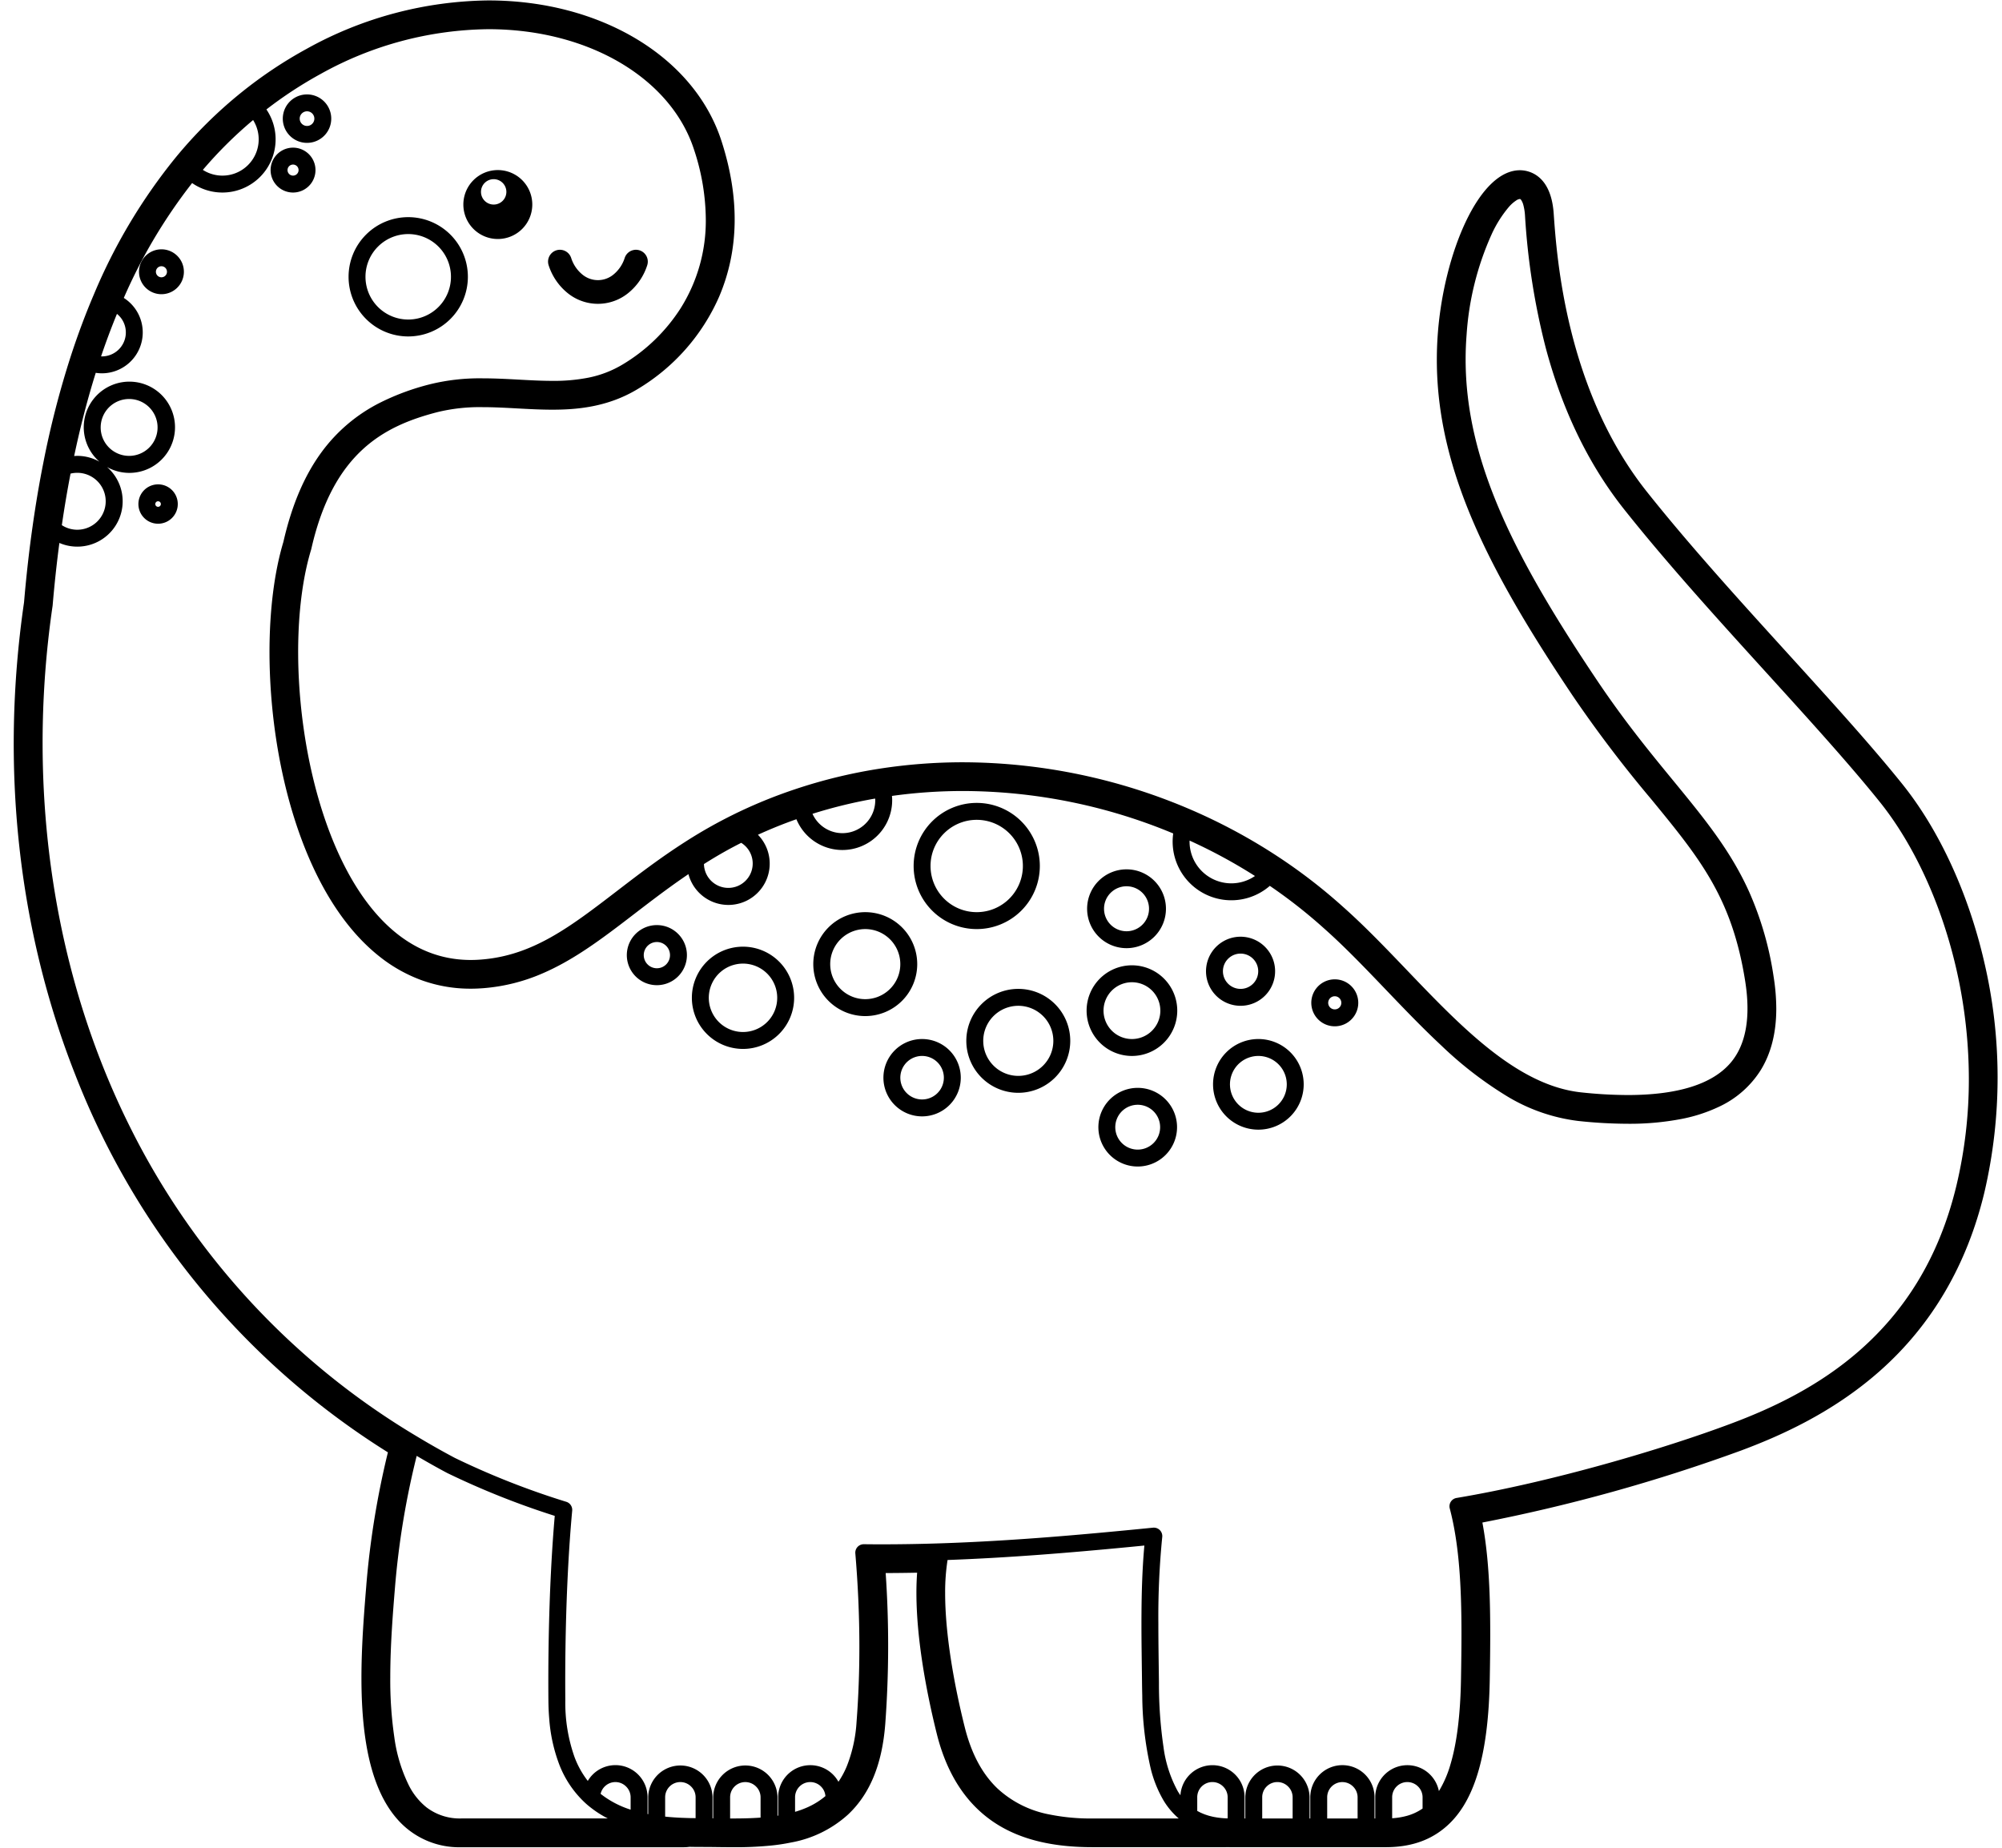<?xml version="1.0" encoding="UTF-8"?>
<!DOCTYPE svg PUBLIC '-//W3C//DTD SVG 1.0//EN'
          'http://www.w3.org/TR/2001/REC-SVG-20010904/DTD/svg10.dtd'>
<svg height="458" preserveAspectRatio="xMidYMid meet" version="1.0" viewBox="-3.4 -0.0 495.8 457.6" width="496" xmlns="http://www.w3.org/2000/svg" xmlns:xlink="http://www.w3.org/1999/xlink" zoomAndPan="magnify"
><g id="change1_1"
  ><path d="M487.944,237.93c-3.935-16.93-11.131-32.514-20.264-43.88-7.748-9.641-17.7-20.59-28.228-32.183-12.073-13.287-24.557-27.028-35.018-40.2-20.005-25.181-22.3-58.088-23.058-68.9-.694-9.936-6.574-10.709-8.36-10.709-10.3,0-18.827,20.837-20.324,40.3-2.3,29.923,11.066,56.564,33.387,89.849a312.3,312.3,0,0,0,19.384,25.551c12.093,14.734,20.082,24.468,23.345,45.207,1.4,8.929.18,15.718-3.632,20.176-4.526,5.292-13.1,7.976-25.492,7.976a110.041,110.041,0,0,1-11.464-.655c-15.816-1.675-29.72-16.2-43.165-30.249-5.138-5.368-10.45-10.918-15.811-15.673a134.752,134.752,0,0,0-15.611-12.114,140.391,140.391,0,0,0-22.093-11.976,143.554,143.554,0,0,0-56.446-11.752,134.579,134.579,0,0,0-20.823,1.612,127.28,127.28,0,0,0-20.68,5.036,122.2,122.2,0,0,0-15.652,6.447c-1.8.9-3.491,1.786-5.165,2.722-2.176,1.216-4.4,2.55-6.594,3.965-6.217,3.987-11.566,8.093-16.74,12.065-11.612,8.914-20.784,15.954-33.5,17-.936.079-1.861.119-2.762.119-10.016,0-18.713-4.874-25.851-14.485-16.273-21.913-20.657-64.032-13.706-87.051.034-.112.064-.224.09-.338,5.455-23.986,18.177-30.418,31.112-33.795a44.1,44.1,0,0,1,11.318-1.256c2.81,0,5.706.158,8.506.311,2.85.155,5.8.316,8.71.316,5.886,0,13.6-.573,21.054-5.044a50.045,50.045,0,0,0,20.274-22.921c4.945-11.578,5.137-24.582.569-38.65C168.5,13.962,145.32,0,117.561,0A94.5,94.5,0,0,0,72.614,11.951a109.386,109.386,0,0,0-16.165,10.78A112.1,112.1,0,0,0,39.969,39.07,138.356,138.356,0,0,0,19.906,72.684C17.8,77.609,15.85,82.816,14.115,88.158a229.111,229.111,0,0,0-6.805,26.47c-.983,4.939-1.867,10.175-2.627,15.554-.851,5.946-1.568,12.306-2.13,18.9-5.915,40.613-1.506,81.125,12.753,117.171a192.6,192.6,0,0,0,77.36,93.362,212.036,212.036,0,0,0-5.342,32.824l0,.055c-1.482,18.172-3.721,45.634,7.991,58.34a20.3,20.3,0,0,0,15.554,6.59h55.094a10.076,10.076,0,0,0,1.387-.1c.733.019,1.533.028,2.518.028h.1c.289,0,.583,0,.878.007l.117,0c1.039,0,2.1.013,3.165.027l1.135.014c.961.01,1.927.018,2.9.018a87.563,87.563,0,0,0,9.428-.415,47.84,47.84,0,0,0,4.845-.738,28.523,28.523,0,0,0,14.144-6.9c5.461-5.115,8.488-12.472,9.259-22.5a263.2,263.2,0,0,0,.1-37.351c2.545-.006,5.15-.035,7.791-.089-1,13.5,2.479,30.331,4.885,39.973,2.585,10.338,7.679,17.9,15.14,22.485,6.058,3.72,13.708,5.528,23.387,5.528h32.91c.1,0,.259,0,.455-.011.253.006.511.011.768.011h38.517c5.842,0,10.546-1.51,14.379-4.616,7.425-5.972,11.044-17.719,11.374-36.957.255-14.975.265-27.654-1.827-38.837a422.269,422.269,0,0,0,64.144-17.862c9-3.374,22.359-9.091,34.349-19.731,12.833-11.388,21.52-26.24,25.819-44.142A125.326,125.326,0,0,0,487.944,237.93ZM357.317,370.915a2.094,2.094,0,0,0-1.68,2.6c2.343,8.89,2.9,19.367,2.9,31.052,0,3.609-.052,7.333-.117,11.162-.155,9.159-1.084,16.111-2.619,21.218a27.314,27.314,0,0,1-2.708,6.337c-.049.08-.1.148-.15.227a7.956,7.956,0,0,0-15.76,1.543V450.3h-.176v-5.247a7.957,7.957,0,0,0-15.914,0V450.3h-.176v-5.247a7.958,7.958,0,0,0-15.915,0V450.3h-.176v-5.247a7.953,7.953,0,0,0-15.89-.5c-.227-.325-.454-.653-.666-1.009a31.367,31.367,0,0,1-3.528-10.939,108.093,108.093,0,0,1-1.127-15.895c-.049-4.547-.143-9.484-.143-14.548a199.309,199.309,0,0,1,.959-21.57,2.026,2.026,0,0,0,0-.467,2.091,2.091,0,0,0-1.822-1.842,2.025,2.025,0,0,0-.467-.006c-17.282,1.725-34.943,3.3-52.708,3.879q-7.148.237-14.305.244-2.295,0-4.592-.027a2.094,2.094,0,0,0-2.112,2.272c.607,7.154,1,14.966,1,23.195,0,5.973-.208,12.166-.693,18.487a35.652,35.652,0,0,1-2.416,11.031,21.4,21.4,0,0,1-2.074,3.852,7.96,7.96,0,0,0-14.926,3.84v4.541c-.056.009-.111.021-.168.03v-4.571a7.962,7.962,0,0,0-15.923,0v5.21l-.167,0v-5.208a7.962,7.962,0,0,0-15.923,0v4.181c-.057-.011-.111-.025-.168-.036v-4.145a7.954,7.954,0,0,0-13.586-5.624A8.028,8.028,0,0,0,142.167,441a22.472,22.472,0,0,1-3.276-5.885,40.158,40.158,0,0,1-2.289-14.008q-.021-2.351-.021-4.765c0-2.637.019-5.321.057-8.026.077-5.409.231-10.9.471-16.274q.12-2.685.268-5.323t.326-5.2c.177-2.559.377-5.054.6-7.459a2.092,2.092,0,0,0-1.466-2.195A195.612,195.612,0,0,1,109.253,361q-4.972-2.643-9.689-5.5h0A185.042,185.042,0,0,1,29.05,279.532c-14.995-29.82-21.9-62.941-21.9-95.64A234.719,234.719,0,0,1,9.623,149.96l.015-.125q.671-7.895,1.667-15.462A11.236,11.236,0,0,0,23.683,116.1c-.186-.187-.386-.36-.586-.534a11.3,11.3,0,1,0-1.878-1.326,11.174,11.174,0,0,0-5.481-1.435c-.26,0-.516.021-.772.038q2.259-10.74,5.347-20.609a10.3,10.3,0,0,0,1.518.123A10.126,10.126,0,0,0,30.06,76.338a10.208,10.208,0,0,0-2.8-2.654,130.831,130.831,0,0,1,16.918-28.45A13.174,13.174,0,0,0,62.577,27a102.054,102.054,0,0,1,13.448-8.8h0A86.966,86.966,0,0,1,117.561,7.123c12.541,0,23.9,3.106,32.792,8.394s15.3,12.724,18.122,21.424a55.8,55.8,0,0,1,2.919,17.253,40.645,40.645,0,0,1-6.282,22.126A43.655,43.655,0,0,1,150.743,90.2a26.59,26.59,0,0,1-8.374,3.225,43.956,43.956,0,0,1-9.016.8c-5.454,0-11.23-.623-17.216-.626a51.417,51.417,0,0,0-13.117,1.487,60.347,60.347,0,0,0-12.174,4.484,40.484,40.484,0,0,0-14.768,12.53c-4.073,5.622-7.2,12.816-9.308,22.054-2.273,7.587-3.425,17.043-3.428,27.256C63.351,179.6,67,200.156,74.966,216.4c3.991,8.119,9.076,15.177,15.425,20.255a37.407,37.407,0,0,0,10.471,5.969,35.485,35.485,0,0,0,12.312,2.151q1.645,0,3.344-.142a45.563,45.563,0,0,0,14.59-3.711c6.723-2.918,12.727-7.177,18.914-11.863,5.357-4.061,10.86-8.451,17.072-12.655a10.231,10.231,0,1,0,17.211-9.754q4.692-2.148,9.528-3.846a12.324,12.324,0,0,0,23.716-4.7c0-.362-.021-.72-.053-1.074a127.409,127.409,0,0,1,17.6-1.215,135.781,135.781,0,0,1,52.053,10.514,14.529,14.529,0,0,0,23.925,12.98,126.641,126.641,0,0,1,13.417,10.529l.013.012c9.533,8.445,18.949,19.593,29.079,29.039a94.277,94.277,0,0,0,15.931,12.338,44.425,44.425,0,0,0,17.958,6.313,116.8,116.8,0,0,0,12.214.694,67.785,67.785,0,0,0,13.509-1.227,38.671,38.671,0,0,0,9.067-2.967,24.292,24.292,0,0,0,10.325-9c2.525-4.044,3.917-9.139,3.913-15.334a50.755,50.755,0,0,0-.653-7.857,80.983,80.983,0,0,0-6.088-21.115c-4.075-9.024-9.572-16.2-15.978-24.073S400.013,180.2,392,168.235c-9.974-14.872-18.105-28.362-23.717-41.3s-8.715-25.294-8.716-38.02q0-2.994.232-6.019A71.966,71.966,0,0,1,366,57.94a29.1,29.1,0,0,1,4.315-6.833,8.753,8.753,0,0,1,1.787-1.571,1.948,1.948,0,0,1,.911-.358l.093.024a.89.89,0,0,1,.213.224,4.089,4.089,0,0,1,.551,1.279,13.127,13.127,0,0,1,.4,2.555,172.82,172.82,0,0,0,5.138,32.8c3.481,13.043,9.34,27.307,19.447,40.031,9.931,12.506,21.659,25.514,32.954,37.953s22.156,24.306,30.318,34.464c6.085,7.569,11.621,17.772,15.613,29.556a122.533,122.533,0,0,1,6.451,39.065,113.315,113.315,0,0,1-3.092,26.481l2.037.49-2.038-.489c-4.478,18.611-13.346,31.348-23.621,40.477s-22,14.6-32.122,18.39C408.711,358.734,380.911,366.971,357.317,370.915Zm-8.412,76.924a12.831,12.831,0,0,1-3.643,1.741,17.594,17.594,0,0,1-3.891.666v-5.193a3.754,3.754,0,0,1,6.422-2.658l.006.006a3.74,3.74,0,0,1,1.106,2.652Zm-16.09,2.461h-7.534v-5.247A3.753,3.753,0,0,1,331.7,442.4l.006.006a3.741,3.741,0,0,1,1.107,2.652Zm-16.091,0H309.19v-5.247a3.753,3.753,0,0,1,6.421-2.658l.006.006a3.736,3.736,0,0,1,1.107,2.652Zm-85.457-64.02c15.1-.55,30.085-1.776,44.776-3.192,1.326-.127,2.644-.259,3.965-.389,0,.048-.01.095-.014.142-.488,5.449-.664,11.082-.7,16.585q-.011,1.376-.01,2.739c0,2.574.024,5.107.054,7.565.029,2.427.065,4.781.089,7.028q.017,1.539.056,3.026a82.951,82.951,0,0,0,2.082,18.111,29.794,29.794,0,0,0,3.106,7.8,18.251,18.251,0,0,0,3.849,4.61H267.137a51.2,51.2,0,0,1-10.616-.992,26.029,26.029,0,0,1-12.851-6.4c-3.549-3.372-6.388-8.2-8.149-15.22-2.695-10.783-4.859-23.127-4.854-33.218A51.232,51.232,0,0,1,231.267,386.28Zm69.367,64c-.149,0-.3-.006-.445-.013q-.372-.016-.73-.045c-.195-.015-.388-.033-.577-.053q-.341-.036-.671-.081c-.2-.028-.389-.06-.579-.093s-.395-.07-.587-.11-.4-.091-.589-.139c-.172-.043-.344-.086-.51-.134-.2-.057-.39-.121-.582-.185-.152-.051-.306-.1-.454-.156-.187-.07-.367-.148-.547-.225-.142-.061-.288-.118-.426-.183-.179-.085-.349-.178-.52-.269-.106-.056-.215-.109-.318-.167v-3.375a3.754,3.754,0,0,1,6.422-2.658l.006.006a3.745,3.745,0,0,1,1.107,2.652Zm-115.677-.192c-2.227.162-4.511.212-6.8.212-.247,0-.494,0-.741,0v-5.243a3.76,3.76,0,0,1,6.424-2.664l.011.012a3.736,3.736,0,0,1,1.107,2.652Zm16.061-5.326a18.827,18.827,0,0,1-4.2,2.661,24.192,24.192,0,0,1-3.317,1.232v-3.6a3.76,3.76,0,0,1,6.424-2.664l.012.012A3.732,3.732,0,0,1,201.018,444.763ZM94.424,393.013h0a202.761,202.761,0,0,1,5.371-32.52c2.463,1.445,4.96,2.863,7.523,4.224l.067.034a199.118,199.118,0,0,0,26.6,10.6q-.251,2.876-.46,5.878c-.718,10.354-1.074,21.7-1.125,32.439q-.006,1.342-.006,2.672,0,2.43.021,4.8.021,2.312.2,4.425a40.115,40.115,0,0,0,2.367,11.043,25.345,25.345,0,0,0,6.765,10.044c.558.5,1.14.956,1.732,1.394a25.485,25.485,0,0,0,2.414,1.583c.12.069.239.141.36.208.29.161.585.308.879.458H110.865a13.546,13.546,0,0,1-8.658-2.762,16.416,16.416,0,0,1-4.273-5.272,38.417,38.417,0,0,1-3.682-12.106,97.716,97.716,0,0,1-1-14.858C93.255,407.352,93.9,399.393,94.424,393.013Zm74.443,57.205c-.6,0-1.2,0-1.787-.026h-.027c-.368-.008-.735-.024-1.1-.037-.325-.012-.651-.021-.976-.037-.283-.013-.565-.032-.847-.049q-.834-.049-1.66-.119c-.217-.018-.434-.036-.649-.056-.166-.016-.328-.039-.494-.056v-4.784a3.76,3.76,0,0,1,6.424-2.664l.012.012a3.736,3.736,0,0,1,1.107,2.652Zm-16.091-2.1a23.463,23.463,0,0,1-7.435-3.917,3.773,3.773,0,0,1,3.664-2.918,3.737,3.737,0,0,1,2.652,1.107l.012.012a3.736,3.736,0,0,1,1.107,2.652ZM59.284,29.624A8.982,8.982,0,0,1,46.837,41.972,104.488,104.488,0,0,1,59.284,29.624ZM25.565,77.636a6.019,6.019,0,0,1,1.089,1.143,5.934,5.934,0,0,1-4.823,9.39c-.068,0-.134-.007-.2-.009Q23.462,82.75,25.565,77.636ZM14.07,117.2a7.049,7.049,0,1,1,1.668,13.9,6.969,6.969,0,0,1-3.823-1.133Q12.863,123.45,14.07,117.2Zm7.464-11.436a7.045,7.045,0,1,1,2.063,4.98A7.012,7.012,0,0,1,21.534,105.768ZM180.165,208.65a6.08,6.08,0,0,1,1.819,1.756,6.038,6.038,0,1,1-11.049,3.5c1.713-1.081,3.472-2.146,5.315-3.176C177.544,210.005,178.849,209.319,180.165,208.65Zm33.164-10.965c.007.141.03.278.03.42a8.131,8.131,0,0,1-15.545,3.356A119.87,119.87,0,0,1,213.329,197.685Zm77.876,10.407q1.317.6,2.621,1.23c.111.053.224.1.334.158q2.685,1.3,5.307,2.723,4.048,2.193,7.931,4.663a10.344,10.344,0,0,1-16.2-8.528C291.2,208.255,291.2,208.174,291.205,208.092Z"
  /></g
  ><g id="change1_2"
  ><path d="M119.883,59.089a8.536,8.536,0,1,0-8.532-8.531A8.533,8.533,0,0,0,119.883,59.089ZM118.86,44.272a3.143,3.143,0,1,1-3.142,3.143A3.144,3.144,0,0,1,118.86,44.272Z"
  /></g
  ><g id="change1_3"
  ><path d="M116.522 244.635L116.518 244.635 116.517 244.635 116.522 244.635z"
  /></g
  ><g id="change1_4"
  ><path d="M137.049,72.378a11.9,11.9,0,0,0,15.255,0,14.566,14.566,0,0,0,4.578-6.768,2.933,2.933,0,0,0-5.572-1.836,8.706,8.706,0,0,1-2.705,4.05,6.037,6.037,0,0,1-7.857,0,8.706,8.706,0,0,1-2.7-4.05,2.933,2.933,0,0,0-5.572,1.836A14.566,14.566,0,0,0,137.049,72.378Z"
  /></g
  ><g id="change1_5"
  ><path d="M97.7,83.224A14.773,14.773,0,1,0,82.925,68.451,14.774,14.774,0,0,0,97.7,83.224ZM90.214,60.968a10.584,10.584,0,1,1-3.1,7.483A10.541,10.541,0,0,1,90.214,60.968Z"
  /></g
  ><g id="change1_6"
  ><path d="M238.49,230.012a15.626,15.626,0,1,0-15.626-15.626A15.627,15.627,0,0,0,238.49,230.012ZM230.4,206.3a11.434,11.434,0,1,1-3.35,8.086A11.388,11.388,0,0,1,230.4,206.3Z"
  /></g
  ><g id="change1_7"
  ><path d="M276.926,238.986A11.225,11.225,0,1,0,288.15,250.21,11.226,11.226,0,0,0,276.926,238.986Zm4.974,16.2a7.034,7.034,0,1,1,2.06-4.974A7,7,0,0,1,281.9,255.184Z"
  /></g
  ><g id="change1_8"
  ><path d="M278.358,269.339a9.741,9.741,0,1,0,9.741,9.741A9.741,9.741,0,0,0,278.358,269.339Zm3.925,13.666a5.553,5.553,0,1,1,1.625-3.925A5.524,5.524,0,0,1,282.283,283.005Z"
  /></g
  ><g id="change1_9"
  ><path d="M248.781,244.824a12.87,12.87,0,1,0,12.87,12.87A12.87,12.87,0,0,0,248.781,244.824Zm6.138,19.007a8.679,8.679,0,1,1,2.542-6.137A8.644,8.644,0,0,1,254.919,263.831Z"
  /></g
  ><g id="change1_10"
  ><path d="M223.753,238.691a12.87,12.87,0,1,0-12.87,12.87A12.871,12.871,0,0,0,223.753,238.691Zm-6.732,6.137a8.679,8.679,0,1,1,2.542-6.137A8.644,8.644,0,0,1,217.021,244.828Z"
  /></g
  ><g id="change1_11"
  ><path d="M224.959,257.244a9.579,9.579,0,1,0,9.579,9.579A9.579,9.579,0,0,0,224.959,257.244Zm3.81,13.389a5.389,5.389,0,1,1,1.578-3.81A5.361,5.361,0,0,1,228.769,270.633Z"
  /></g
  ><g id="change1_12"
  ><path d="M36.582,61.646a5.558,5.558,0,1,0,3.931,1.628A5.548,5.548,0,0,0,36.582,61.646Zm.968,6.526a1.37,1.37,0,1,1,.4-.968A1.354,1.354,0,0,1,37.55,68.172Z"
  /></g
  ><g id="change1_13"
  ><path d="M35.751,119.861a4.875,4.875,0,1,0,3.448,1.428A4.871,4.871,0,0,0,35.751,119.861Zm.485,5.361a.688.688,0,1,1,.2-.485A.676.676,0,0,1,36.236,125.222Z"
  /></g
  ><g id="change1_14"
  ><path d="M69.173,47.58a5.558,5.558,0,1,0-3.93-1.628A5.552,5.552,0,0,0,69.173,47.58Zm-.967-6.526a1.368,1.368,0,1,1-.4.968A1.354,1.354,0,0,1,68.206,41.054Z"
  /></g
  ><g id="change1_15"
  ><path d="M72.636,35.279a6,6,0,1,0-4.245-1.758A6,6,0,0,0,72.636,35.279Zm-1.282-7.286a1.814,1.814,0,1,1-.531,1.282A1.8,1.8,0,0,1,71.354,27.993Z"
  /></g
  ><g id="change1_16"
  ><path d="M180.607,234.371a12.662,12.662,0,1,0,12.661,12.662A12.663,12.663,0,0,0,180.607,234.371Zm5.99,18.652a8.471,8.471,0,1,1,2.481-5.99A8.437,8.437,0,0,1,186.6,253.023Z"
  /></g
  ><g id="change1_17"
  ><path d="M159.275,229.025a7.441,7.441,0,1,0,5.262,2.179A7.429,7.429,0,0,0,159.275,229.025Zm2.3,9.74a3.25,3.25,0,1,1,.953-2.3A3.23,3.23,0,0,1,161.574,238.765Z"
  /></g
  ><g id="change1_18"
  ><path d="M308.239,257.244a11.224,11.224,0,1,0,11.224,11.224A11.227,11.227,0,0,0,308.239,257.244Zm4.973,16.2a7.034,7.034,0,1,1,2.06-4.974A7,7,0,0,1,313.212,273.442Z"
  /></g
  ><g id="change1_19"
  ><path d="M275.588,234.739a9.762,9.762,0,1,0-9.761-9.761A9.762,9.762,0,0,0,275.588,234.739Zm-3.939-13.7a5.571,5.571,0,1,1-1.632,3.94A5.545,5.545,0,0,1,271.649,221.038Z"
  /></g
  ><g id="change1_20"
  ><path d="M303.83,249.014a8.556,8.556,0,1,0-6.052-2.506A8.559,8.559,0,0,0,303.83,249.014Zm-3.089-11.647a4.37,4.37,0,1,1-1.279,3.089A4.346,4.346,0,0,1,300.741,237.367Z"
  /></g
  ><g id="change1_21"
  ><path d="M327.159,242.461a5.816,5.816,0,1,0,4.112,1.7A5.8,5.8,0,0,0,327.159,242.461Zm1.149,6.965a1.626,1.626,0,1,1,.476-1.15A1.613,1.613,0,0,1,328.308,249.426Z"
  /></g
  ><g id="change1_22"
  ><path d="M154.62 439.426L154.626 439.432 154.632 439.438 154.62 439.426z"
  /></g
  ><g id="change1_23"
  ><path d="M170.711 439.426L170.717 439.432 170.723 439.438 170.711 439.426z"
  /></g
  ><g id="change1_24"
  ><path d="M186.802 439.426L186.808 439.432 186.813 439.438 186.802 439.426z"
  /></g
  ><g id="change1_25"
  ><path d="M202.892 439.426L202.898 439.432 202.904 439.438 202.892 439.426z"
  /></g
  ><g id="change1_26"
  ><path d="M302.478 439.426L302.481 439.429 302.484 439.432 302.478 439.426z"
  /></g
  ><g id="change1_27"
  ><path d="M318.568 439.426L318.571 439.429 318.574 439.432 318.568 439.426z"
  /></g
  ><g id="change1_28"
  ><path d="M334.659 439.426L334.662 439.429 334.665 439.432 334.659 439.426z"
  /></g
  ><g id="change1_29"
  ><path d="M350.75 439.426L350.752 439.429 350.756 439.432 350.75 439.426z"
  /></g
></svg
>
